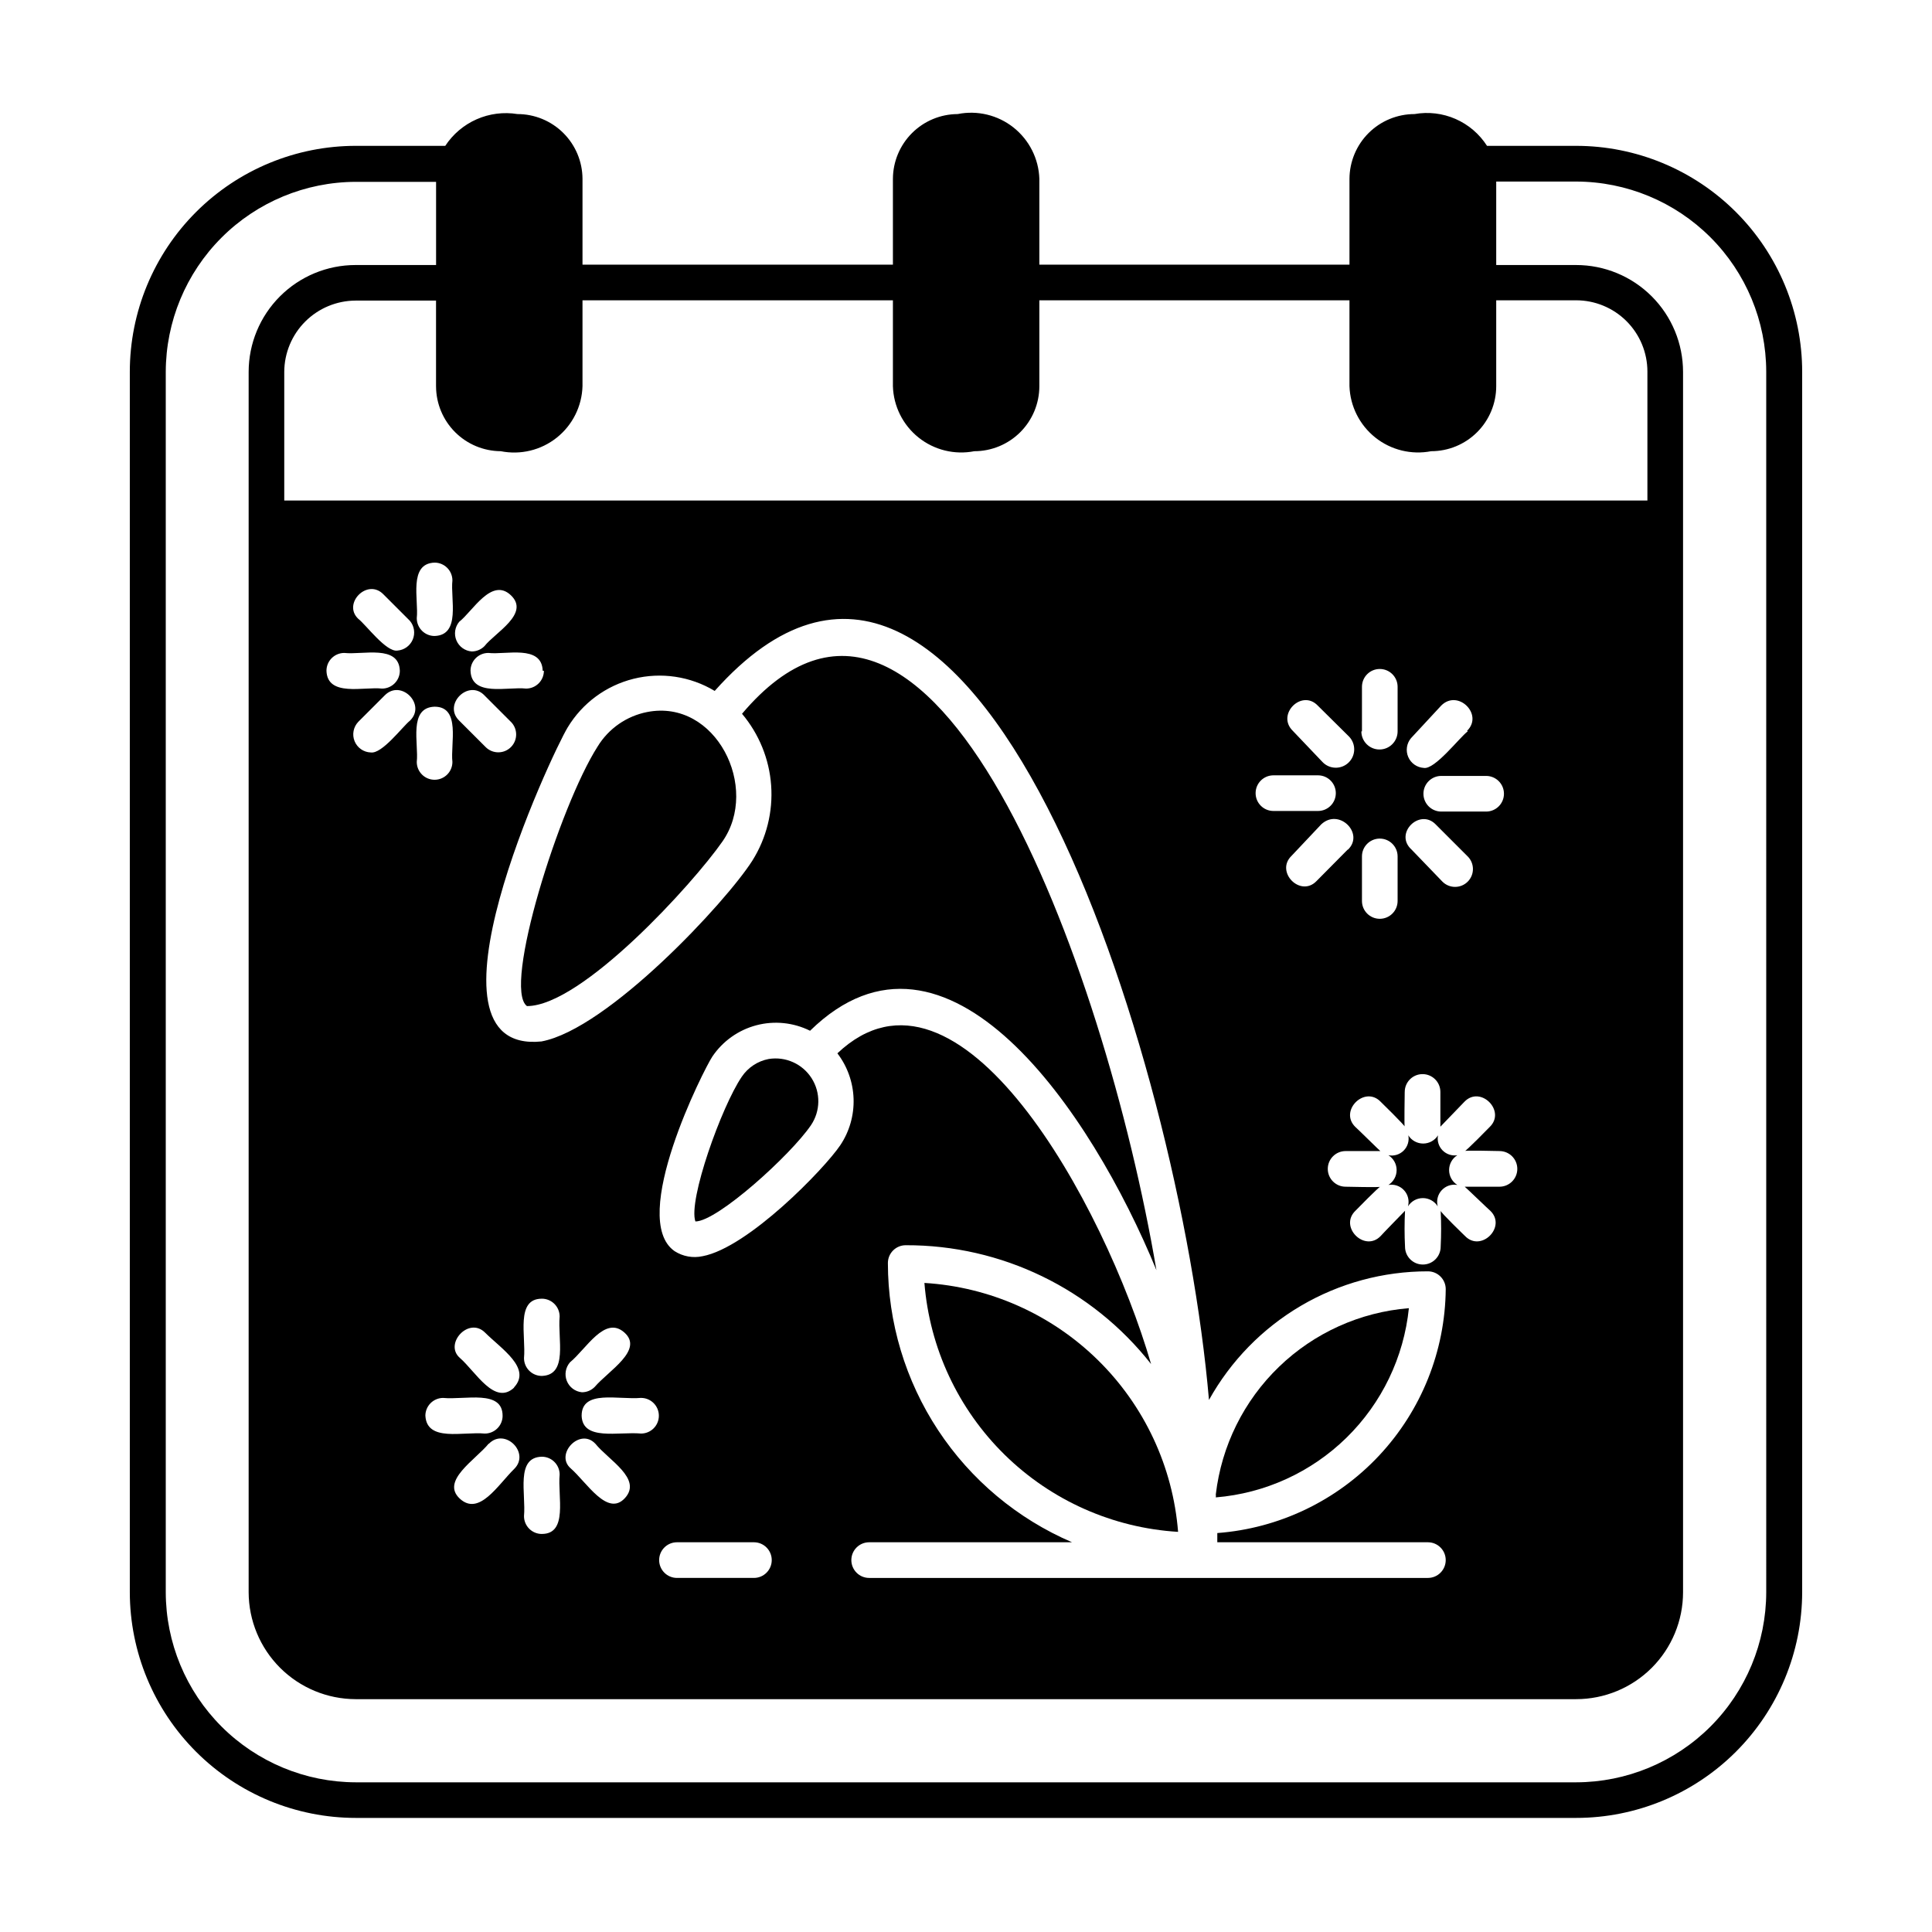 <?xml version="1.0" encoding="UTF-8"?>
<!-- Uploaded to: SVG Repo, www.svgrepo.com, Generator: SVG Repo Mixer Tools -->
<svg fill="#000000" width="800px" height="800px" version="1.1" viewBox="144 144 512 512" xmlns="http://www.w3.org/2000/svg">
 <g>
  <path d="m315.53 332.69c-5.469 1.062-10.242 4.379-13.145 9.133-10.078 15.742-25.27 64-18.734 68.801 14.562 0 44.082-32.512 51.797-43.609 9.996-14.25-1.734-37.867-19.918-34.324z"/>
  <path d="m466.2 540.04c0.035 0.262 0.035 0.523 0 0.785 13.039-1.07 25.297-6.672 34.641-15.828 9.344-9.16 15.191-21.301 16.527-34.316-12.922 1.043-25.082 6.527-34.41 15.527-9.332 9-15.254 20.957-16.758 33.832z"/>
  <path d="m525.09 444.87c-0.852 1.359-2.336 2.18-3.938 2.18-1.598 0-3.086-0.82-3.934-2.18 0.289 1.473-0.172 2.988-1.23 4.047-1.059 1.059-2.578 1.52-4.047 1.23 1.355 0.848 2.18 2.336 2.18 3.934 0 1.602-0.824 3.09-2.18 3.938 1.535-0.266 3.098 0.266 4.148 1.414 1.051 1.145 1.445 2.75 1.047 4.254 0.852-1.355 2.336-2.18 3.938-2.18 1.602 0 3.086 0.824 3.938 2.18-0.398-1.504-0.004-3.109 1.047-4.254 1.051-1.148 2.613-1.68 4.148-1.414-1.355-0.848-2.18-2.336-2.18-3.938 0-1.598 0.824-3.086 2.18-3.934-1.445 0.23-2.914-0.258-3.934-1.309-1.016-1.051-1.461-2.531-1.184-3.969z"/>
  <path d="m561.69 182.65h-23.617c-2.012-3.144-4.91-5.621-8.328-7.121-3.418-1.5-7.203-1.953-10.879-1.301-4.559 0-8.934 1.805-12.164 5.019s-5.055 7.582-5.078 12.141v22.75h-82.184v-22.75c-0.172-5.32-2.68-10.289-6.848-13.598-4.168-3.305-9.582-4.609-14.801-3.562-4.543 0.02-8.898 1.832-12.109 5.047-3.215 3.215-5.031 7.566-5.051 12.113v22.75h-82.262v-22.75c-0.02-4.559-1.848-8.926-5.078-12.141s-7.602-5.019-12.16-5.019c-3.664-0.594-7.418-0.113-10.812 1.379-3.394 1.496-6.285 3.941-8.32 7.043h-23.617 0.004c-15.902-0.02-31.16 6.281-42.41 17.52-11.254 11.234-17.574 26.484-17.574 42.387v323.38c0.02 15.875 6.34 31.09 17.574 42.309 11.23 11.219 26.457 17.52 42.332 17.52h323.38c15.871 0 31.098-6.301 42.332-17.52 11.23-11.219 17.551-26.434 17.574-42.309v-323.38c0-15.887-6.312-31.125-17.547-42.359s-26.473-17.547-42.359-17.547zm-284.97 80.926c5.231 1.043 10.656-0.27 14.828-3.594 4.172-3.32 6.668-8.316 6.82-13.648v-22.75h82.262v22.75c0.156 5.316 2.641 10.293 6.793 13.613 4.156 3.32 9.559 4.648 14.777 3.629 4.57 0 8.957-1.816 12.191-5.051 3.231-3.234 5.047-7.617 5.047-12.191v-22.75h82.184v22.75c0.18 5.324 2.684 10.297 6.848 13.617 4.164 3.316 9.574 4.641 14.801 3.625 4.574 0 8.957-1.816 12.191-5.051s5.051-7.617 5.051-12.191v-22.75h21.176c5.008 0 9.816 1.992 13.359 5.535 3.543 3.543 5.531 8.348 5.531 13.359v34.164h-361.25v-34.086c0.02-5.004 2.016-9.797 5.555-13.336 3.539-3.539 8.332-5.535 13.336-5.559h21.332v22.75h0.004c0.02 4.547 1.836 8.898 5.047 12.113 3.215 3.215 7.566 5.027 12.113 5.051zm262.22 201.29c4.41 4.25-2.441 11.098-6.691 6.691 0 0-6.691-6.453-6.453-6.691h-0.004c0.16 3.172 0.16 6.352 0 9.527 0 2.606-2.113 4.723-4.723 4.723-2.609 0-4.723-2.117-4.723-4.723-0.16-3.176-0.16-6.356 0-9.527 0 0-6.219 6.375-6.453 6.691-4.25 4.41-11.098-2.441-6.691-6.691 0 0 6.453-6.613 6.613-6.375 0.156 0.234-8.895 0-9.211 0h-0.004c-2.606 0-4.723-2.117-4.723-4.723 0-2.609 2.117-4.723 4.723-4.723h9.211c-0.078 0-6.375-6.219-6.613-6.375-4.41-4.25 2.441-11.098 6.691-6.691 0 0 6.535 6.375 6.375 6.613-0.156 0.234 0-8.816 0-9.211l0.004-0.004c0-2.609 2.113-4.723 4.723-4.723 2.609 0 4.723 2.113 4.723 4.723v9.211s6.141-6.375 6.375-6.613c4.25-4.41 11.098 2.441 6.691 6.691 0 0-6.453 6.613-6.613 6.375-0.156-0.234 8.895 0 9.211 0v0.004c2.609 0 4.723 2.113 4.723 4.723 0 2.606-2.113 4.723-4.723 4.723h-9.211c0.082 0 6.535 6.219 6.773 6.375zm-72.344 87.852h55.812c2.606 0 4.723 2.117 4.723 4.723 0 2.609-2.117 4.727-4.723 4.727h-148.07c-2.609 0-4.723-2.117-4.723-4.727 0-2.606 2.113-4.723 4.723-4.723h53.766c-14.477-6.215-26.812-16.535-35.488-29.688-8.672-13.148-13.305-28.555-13.316-44.309 0-2.609 2.113-4.723 4.723-4.723 25.367-0.082 49.355 11.535 65.023 31.488-12.359-42.508-50.934-112.81-83.129-82.344 2.648 3.469 4.148 7.676 4.289 12.039 0.141 4.359-1.082 8.656-3.504 12.289-4.172 6.219-24.402 27.16-36.527 29.441v-0.004c-2.543 0.555-5.207 0.07-7.398-1.336-12.359-8.582 7.871-48.414 9.996-51.562 2.754-4.09 6.898-7.039 11.664-8.301 4.762-1.258 9.824-0.742 14.238 1.453 36.211-35.426 74.625 21.57 91.789 63.449-13.777-81.242-59.832-206.56-109.82-147.45 4.519 5.356 7.223 12.008 7.719 18.996 0.496 6.988-1.242 13.957-4.965 19.895-6.926 10.941-38.258 44.633-55.891 47.941-34.793 3.543 2.832-76.516 6.926-83.207v-0.004c3.891-6.445 10.176-11.086 17.48-12.898 7.309-1.816 15.035-0.66 21.488 3.219 68.406-76.676 123.12 96.508 130.99 187.9 5.75-10.344 14.16-18.957 24.363-24.953 10.203-5.992 21.82-9.145 33.656-9.133 2.606 0 4.723 2.117 4.723 4.723-0.152 16.402-6.461 32.145-17.672 44.117-11.211 11.969-26.512 19.289-42.863 20.516zm-122.8 9.445-20.391 0.004c-2.606 0-4.723-2.117-4.723-4.727 0-2.606 2.117-4.723 4.723-4.723h20.391c2.609 0 4.723 2.117 4.723 4.723 0 2.609-2.113 4.727-4.723 4.727zm-42.035-35.582c3.465 4.328 12.516 9.289 7.871 14.406-4.644 5.117-10.156-4.172-14.406-7.871s2.441-10.863 6.531-6.531zm-6.691-21.57c4.25-3.465 9.211-12.516 14.406-7.871 5.195 4.644-4.25 10.156-7.871 14.406l-0.004 0.004c-0.891 0.906-2.109 1.418-3.383 1.414-1.797-0.172-3.344-1.336-4.008-3.012-0.664-1.676-0.332-3.582 0.855-4.938zm3.07 14.168c0-7.008 9.762-4.172 15.742-4.723v0.004c2.609 0 4.723 2.117 4.723 4.723 0 2.609-2.113 4.723-4.723 4.723-5.984-0.551-15.508 2.047-15.746-4.723zm-10.547 10.863-0.004 0.004c2.609 0 4.723 2.117 4.723 4.723-0.551 5.824 2.281 15.742-4.723 15.742v0.004c-2.609 0-4.723-2.113-4.723-4.723 0.551-5.984-2.285-15.586 4.723-15.746zm0-21.41-0.004 0.004c-2.609 0-4.723-2.113-4.723-4.723 0.551-5.824-2.281-15.742 4.723-15.742v-0.004c2.609 0 4.723 2.117 4.723 4.723-0.551 5.984 2.285 15.508-4.723 15.746zm-28.422-177.35c7.008 0 4.172 9.84 4.723 14.641 0 2.609-2.113 4.723-4.723 4.723s-4.723-2.113-4.723-4.723c0.551-4.801-2.285-14.406 4.723-14.641zm0-18.734v-0.004c-2.609 0-4.723-2.113-4.723-4.723 0.551-4.801-2.281-14.484 4.723-14.719 2.609 0 4.723 2.113 4.723 4.723-0.551 4.879 2.285 14.484-4.723 14.719zm2.281 201.92c5.824 0.551 15.742-2.281 15.742 4.723l0.004-0.004c0 2.609-2.113 4.723-4.723 4.723-5.824-0.551-15.352 2.281-15.742-4.723h-0.004c0-1.25 0.5-2.453 1.383-3.34 0.887-0.883 2.09-1.383 3.34-1.383zm10.941-199.24h0.004c-0.895 0.906-2.113 1.418-3.387 1.414-1.793-0.141-3.356-1.27-4.055-2.926-0.695-1.66-0.406-3.566 0.75-4.945 3.543-2.754 8.582-11.887 13.699-7.008 5.113 4.883-4.254 9.922-7.008 13.465zm15.742 6.535 0.004-0.004c0 2.609-2.113 4.723-4.723 4.723-4.879-0.551-14.484 2.281-14.719-4.723h-0.004c0-2.609 2.117-4.723 4.727-4.723 4.562 0.551 14.168-2.281 14.402 4.723zm-15.742 6.535 7.008 7.008v-0.008c1.848 1.848 1.848 4.844 0 6.691-1.848 1.848-4.844 1.848-6.691 0l-7.008-7.008c-4.406-4.246 2.441-11.098 6.695-6.688zm7.871 183.42c-5.195 4.879-10.156-4.172-14.406-7.871-4.25-3.699 2.363-11.02 6.691-6.691 4.332 4.324 12.441 9.441 7.641 14.559zm-6.691 14.879c4.25-4.328 11.02 2.441 6.691 6.691s-9.289 12.594-14.406 7.871c-5.113-4.727 4.098-10.238 7.641-14.566zm220.89-180.67-7.871-8.266c-4.41-4.328 2.363-11.098 6.613-6.691l8.344 8.266c1.848 1.957 1.762 5.039-0.195 6.887-1.957 1.848-5.043 1.762-6.891-0.195zm6.691 23.223-8.266 8.344c-4.25 4.41-11.02-2.441-6.613-6.691l7.871-8.344c4.727-4.41 11.496 2.441 7.09 6.691zm-7.871-19.68c2.609 0 4.723 2.113 4.723 4.723s-2.113 4.723-4.723 4.723h-11.809c-2.606 0-4.723-2.113-4.723-4.723s2.117-4.723 4.723-4.723zm16.375 16.766c2.609 0 4.723 2.117 4.723 4.723v11.809c0 2.609-2.113 4.723-4.723 4.723s-4.723-2.113-4.723-4.723v-11.809c-0.004-2.547 2.019-4.637 4.566-4.723zm-4.723-28.418v-11.809c0-2.606 2.113-4.723 4.723-4.723s4.723 2.117 4.723 4.723v11.809c0 2.652-2.148 4.805-4.801 4.805s-4.805-2.152-4.805-4.805zm28.023 0c-2.125 1.574-8.738 10.234-11.652 9.684-1.805-0.113-3.394-1.234-4.109-2.894-0.715-1.664-0.434-3.59 0.727-4.977l8.027-8.66c4.41-4.41 11.258 2.363 6.852 6.691zm4.879 11.809c2.609 0 4.727 2.113 4.727 4.723s-2.117 4.723-4.727 4.723h-11.887c-2.606 0-4.723-2.113-4.723-4.723s2.117-4.723 4.723-4.723zm-13.227 12.988 8.344 8.344h0.004c1.848 1.848 1.848 4.844 0 6.691-1.848 1.848-4.844 1.848-6.691 0l-8.188-8.5c-4.723-4.25 2.125-11.02 6.379-6.691zm-274.65-40.855c0 2.609-2.113 4.723-4.723 4.723-4.801-0.551-14.484 2.281-14.719-4.723 0-2.609 2.113-4.723 4.723-4.723 4.879 0.551 14.484-2.281 14.719 4.723zm-4.328-20.23 7.008 7.008h-0.004c1.156 1.375 1.445 3.285 0.75 4.941-0.699 1.66-2.262 2.789-4.055 2.93-2.992 0.473-8.344-6.848-10.391-8.422-4.25-4.016 2.441-10.867 6.691-6.457zm-6.691 33.77 7.008-7.008c4.328-4.41 11.098 2.441 6.691 6.691-1.969 1.574-7.398 8.895-10.391 8.422l-0.004 0.004c-1.887-0.066-3.559-1.238-4.273-2.984-0.711-1.75-0.332-3.754 0.969-5.125zm373.13 230.65v0.004c-0.02 13.355-5.336 26.156-14.777 35.602-9.445 9.441-22.246 14.758-35.602 14.777h-323.38c-13.355-0.02-26.16-5.336-35.602-14.777-9.445-9.445-14.762-22.246-14.781-35.602v-323.38c0.02-13.355 5.336-26.16 14.781-35.602 9.441-9.445 22.246-14.758 35.602-14.781h21.254v22.043h-21.336c-7.516 0-14.723 2.984-20.035 8.301-5.316 5.312-8.301 12.523-8.301 20.039v323.38c0.02 7.508 3.012 14.707 8.32 20.016 5.312 5.309 12.508 8.301 20.016 8.324h323.46c7.516 0 14.723-2.988 20.039-8.301 5.312-5.316 8.297-12.523 8.297-20.039v-323.38c0-7.516-2.984-14.727-8.297-20.039-5.316-5.316-12.523-8.301-20.039-8.301h-21.176v-22.121h21.176c13.355 0.023 26.156 5.336 35.602 14.781 9.441 9.441 14.758 22.246 14.777 35.602z"/>
  <path d="m347.73 424.64c-2.922 0.551-5.504 2.254-7.16 4.723-5.352 7.871-14.25 32.746-12.281 38.336 5.824 0 25.27-17.633 30.621-25.504 2.539-3.742 2.609-8.637 0.18-12.449-2.43-3.816-6.891-5.82-11.359-5.106z"/>
  <path d="m388.98 483.99c1.375 17.254 8.934 33.43 21.285 45.551 12.352 12.121 28.668 19.371 45.941 20.418-1.371-17.254-8.93-33.43-21.281-45.551-12.355-12.121-28.668-19.371-45.945-20.418z"/>
 </g>
</svg>